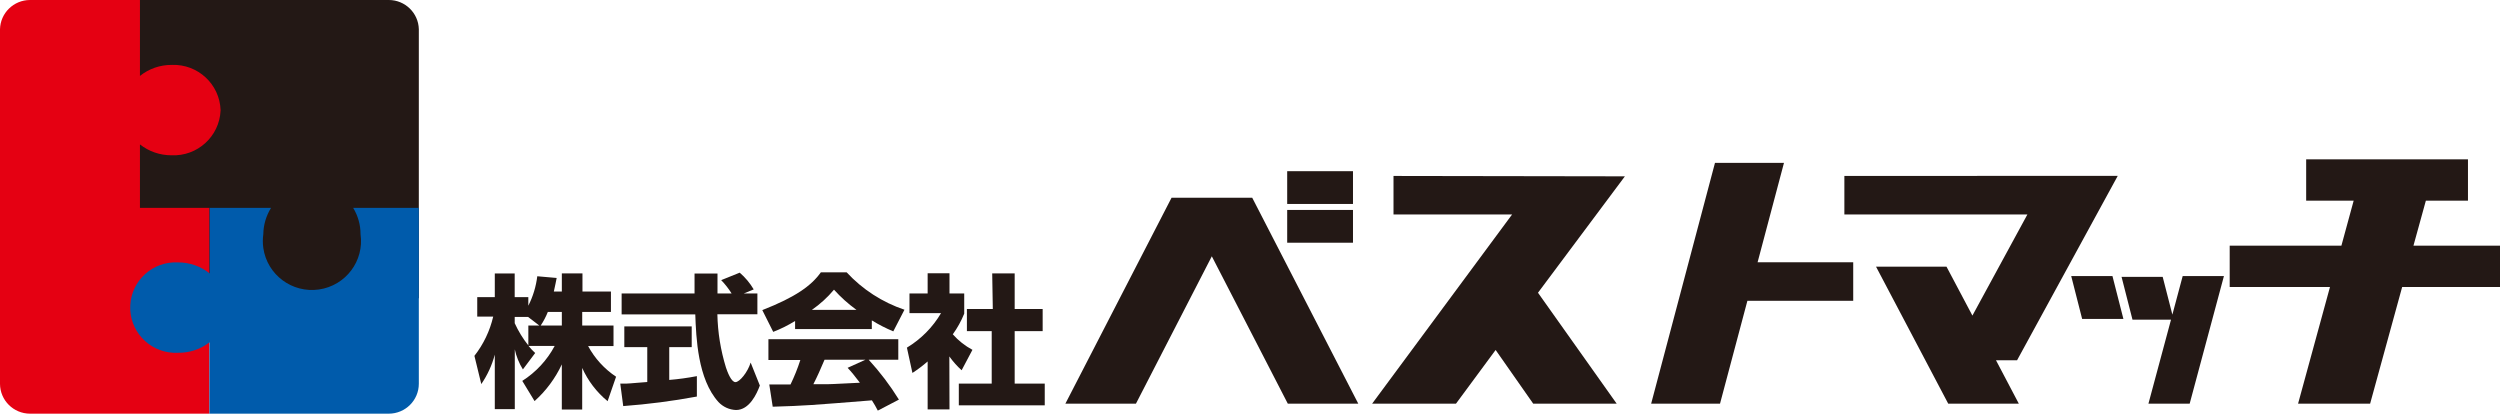<?xml version="1.0" encoding="utf-8"?>
<!-- Generator: Adobe Illustrator 24.2.3, SVG Export Plug-In . SVG Version: 6.00 Build 0)  -->
<svg version="1.1" id="レイヤー_1" xmlns="http://www.w3.org/2000/svg" xmlns:xlink="http://www.w3.org/1999/xlink" x="0px"
	 y="0px" width="139px" height="23px" viewBox="0 0 139 23" style="enable-background:new 0 0 139 23;" xml:space="preserve">
<style type="text/css">
	.st0{fill:#231815;}
	.st1{clip-path:url(#SVGID_1_);}
	.st2{fill:#E50012;}
	.st3{fill:#005BAB;}
</style>
<g id="レイヤー_2_1_">
	<g id="レイヤー_1-2_2_">
		<polygon class="st0" points="117.453,15.351 115.16,15.351 115.767,17.731 118.061,17.731 		"/>
		<polygon class="st0" points="95.633,22.443 97.155,16.725 103.039,16.725 103.039,14.583 97.722,14.583 99.189,9.056 
			95.353,9.056 91.804,22.443 		"/>
		<polygon class="st0" points="109.666,17.547 108.226,14.828 104.308,14.828 108.321,22.443 112.246,22.443 110.976,20.029 
			112.15,20.029 117.747,9.777 102.547,9.783 102.547,11.925 112.723,11.925 		"/>
		<polygon class="st0" points="120.709,17.772 119.453,22.443 121.746,22.443 123.65,15.351 121.357,15.351 120.784,17.493 
			120.245,15.392 117.958,15.392 118.566,17.772 		"/>
		<polygon class="st0" points="134.188,13.659 134.878,11.157 137.219,11.157 137.219,8.859 128.223,8.859 128.223,11.157 
			130.864,11.157 130.182,13.659 123.971,13.659 123.971,15.957 129.547,15.957 127.773,22.443 131.779,22.443 133.56,15.957 
			139,15.957 139,13.659 		"/>
		<rect x="71.568" y="11.673" class="st0" width="3.658" height="1.822"/>
		<polygon class="st0" points="76.291,22.443 80.953,22.443 83.157,19.458 85.246,22.443 89.887,22.443 85.512,16.276 90.344,9.804 
			77.479,9.783 77.479,11.925 84.072,11.925 		"/>
		<polygon class="st0" points="63.159,22.443 67.377,14.25 71.602,22.443 75.52,22.443 69.623,10.993 69.056,10.993 65.705,10.993 
			65.139,10.993 59.235,22.443 		"/>
		<rect x="71.568" y="9.518" class="st0" width="3.658" height="1.822"/>
		<path class="st0" d="M31.238,16.208v-1.006h1.147v1.006h1.583v1.135h-1.597v0.755h1.74v1.142h-1.413
			c0.37,0.687,0.905,1.273,1.556,1.706l-0.471,1.36c-0.608-0.499-1.092-1.132-1.413-1.849v2.312h-1.133V20.26
			c-0.362,0.775-0.877,1.469-1.515,2.04l-0.683-1.122c0.759-0.483,1.38-1.152,1.802-1.944h-1.454
			c0.113,0.14,0.236,0.272,0.369,0.394l-0.683,0.911c-0.213-0.343-0.366-0.72-0.45-1.115v3.325h-1.112v-3.032
			c-0.155,0.585-0.409,1.139-0.751,1.638l-0.382-1.57c0.504-0.643,0.86-1.388,1.044-2.182h-0.887v-1.081h0.976v-1.319h1.106v1.319
			h0.758v0.476c0.26-0.513,0.429-1.068,0.498-1.638l1.078,0.095c-0.041,0.197-0.075,0.394-0.157,0.755H31.238z M29.983,18.098
			l-0.621-0.476h-0.744v0.347c0.201,0.442,0.455,0.857,0.758,1.237v-1.108H29.983z M31.238,18.098v-0.755H30.46
			c-0.106,0.264-0.238,0.517-0.396,0.755H31.238z"/>
		<path class="st0" d="M34.487,21.328h0.341c0.164,0,0.976-0.082,1.16-0.088v-1.938h-1.276v-1.156h3.747v1.156H37.21v1.822
			c0.515-0.043,1.028-0.113,1.536-0.211v1.135c-1.354,0.251-2.721,0.428-4.095,0.53L34.487,21.328z M41.353,16.317h0.758v1.156
			h-2.225c0.021,1.005,0.182,2.003,0.478,2.964c0.082,0.245,0.293,0.809,0.526,0.809s0.683-0.551,0.846-1.088l0.512,1.278
			c-0.171,0.462-0.58,1.36-1.324,1.36c-0.371-0.013-0.722-0.172-0.976-0.442c-1.16-1.278-1.242-3.59-1.29-4.875h-4.095v-1.163h4.054
			c0-0.116,0-0.68,0-0.829c0-0.15,0-0.136,0-0.279h1.276c0,0.632,0,0.816,0,1.108h0.785c-0.167-0.267-0.361-0.515-0.58-0.741
			l1.031-0.415c0.309,0.266,0.572,0.581,0.778,0.931L41.353,16.317z"/>
		<path class="st0" d="M44.206,17.847c-0.385,0.239-0.792,0.442-1.215,0.605l-0.607-1.21c1.856-0.727,2.73-1.36,3.256-2.101h1.433
			c0.88,0.951,1.985,1.666,3.215,2.08l-0.621,1.203c-0.414-0.172-0.813-0.376-1.194-0.612v0.483h-4.266V17.847z M48.806,22.83
			c-0.099-0.196-0.208-0.387-0.328-0.571c-3.413,0.272-3.692,0.299-5.515,0.354l-0.191-1.237h1.181
			c0.214-0.44,0.396-0.894,0.546-1.36h-1.775V18.86h7.221v1.142h-1.645c0.628,0.685,1.19,1.427,1.679,2.216L48.806,22.83z
			 M47.619,17.228c-0.455-0.329-0.874-0.705-1.249-1.122c-0.357,0.427-0.771,0.804-1.229,1.122H47.619z M48.117,20.002h-2.273
			c-0.225,0.53-0.382,0.891-0.621,1.36h0.785c0.28,0,1.542-0.075,1.802-0.082c-0.321-0.422-0.464-0.598-0.683-0.829L48.117,20.002z"
			/>
		<path class="st0" d="M52.792,22.762h-1.215v-2.665c-0.267,0.233-0.549,0.446-0.846,0.639l-0.307-1.407
			c0.782-0.472,1.435-1.131,1.897-1.917h-1.754v-1.095h1.01v-1.122h1.215v1.122h0.819v1.122c-0.165,0.407-0.378,0.792-0.635,1.149
			c0.31,0.35,0.68,0.642,1.092,0.863l-0.601,1.135c-0.255-0.23-0.484-0.488-0.683-0.768L52.792,22.762z M55.167,15.202h1.249v1.978
			h1.556v1.231h-1.556v2.917h1.672v1.21h-4.778v-1.21h1.829v-2.917h-1.379V17.18h1.44L55.167,15.202z"/>
		<g>
			<defs>
				<path id="SVGID_6_" d="M1.665,0C0.76,0.003,0.022,0.724,0,1.625l0,0v19.716C0.004,22.256,0.747,22.996,1.665,23h19.957
					c0.918-0.004,1.662-0.744,1.665-1.659l0,0V1.625C23.265,0.724,22.527,0.003,21.622,0H1.665z"/>
			</defs>
			<clipPath id="SVGID_1_">
				<use xlink:href="#SVGID_6_"  style="overflow:visible;"/>
			</clipPath>
			<g class="st1">
				<rect x="6.491" y="-0.755" class="st0" width="16.96" height="17.337"/>
				<path class="st2" d="M7.781,8.029C8.28,8.423,8.898,8.636,9.535,8.634c1.442,0.065,2.664-1.047,2.729-2.484
					c0-0.008,0.001-0.016,0.001-0.025c-0.048-1.437-1.256-2.564-2.699-2.517c-0.01,0-0.021,0.001-0.031,0.001
					C8.897,3.607,8.277,3.823,7.781,4.222V-1.36H-4.252v13.033h0.928v13.087h14.967V11.558H7.781V8.029z"/>
				<path class="st3" d="M19.636,11.558c0.269,0.44,0.411,0.946,0.41,1.462c0.213,1.487-0.825,2.864-2.318,3.076
					c-1.493,0.212-2.875-0.822-3.088-2.309c-0.036-0.254-0.036-0.513,0-0.767c0.008-0.517,0.156-1.022,0.43-1.462h-3.413v3.644
					c-0.499-0.4-1.121-0.616-1.761-0.612c-1.393-0.072-2.581,0.994-2.653,2.381c-0.072,1.387,0.998,2.571,2.391,2.643
					c0.087,0.005,0.175,0.005,0.262,0c0.631,0.011,1.248-0.193,1.747-0.578v5.575h12.033V11.558H19.636z"/>
			</g>
		</g>
	</g>
</g>
</svg>
